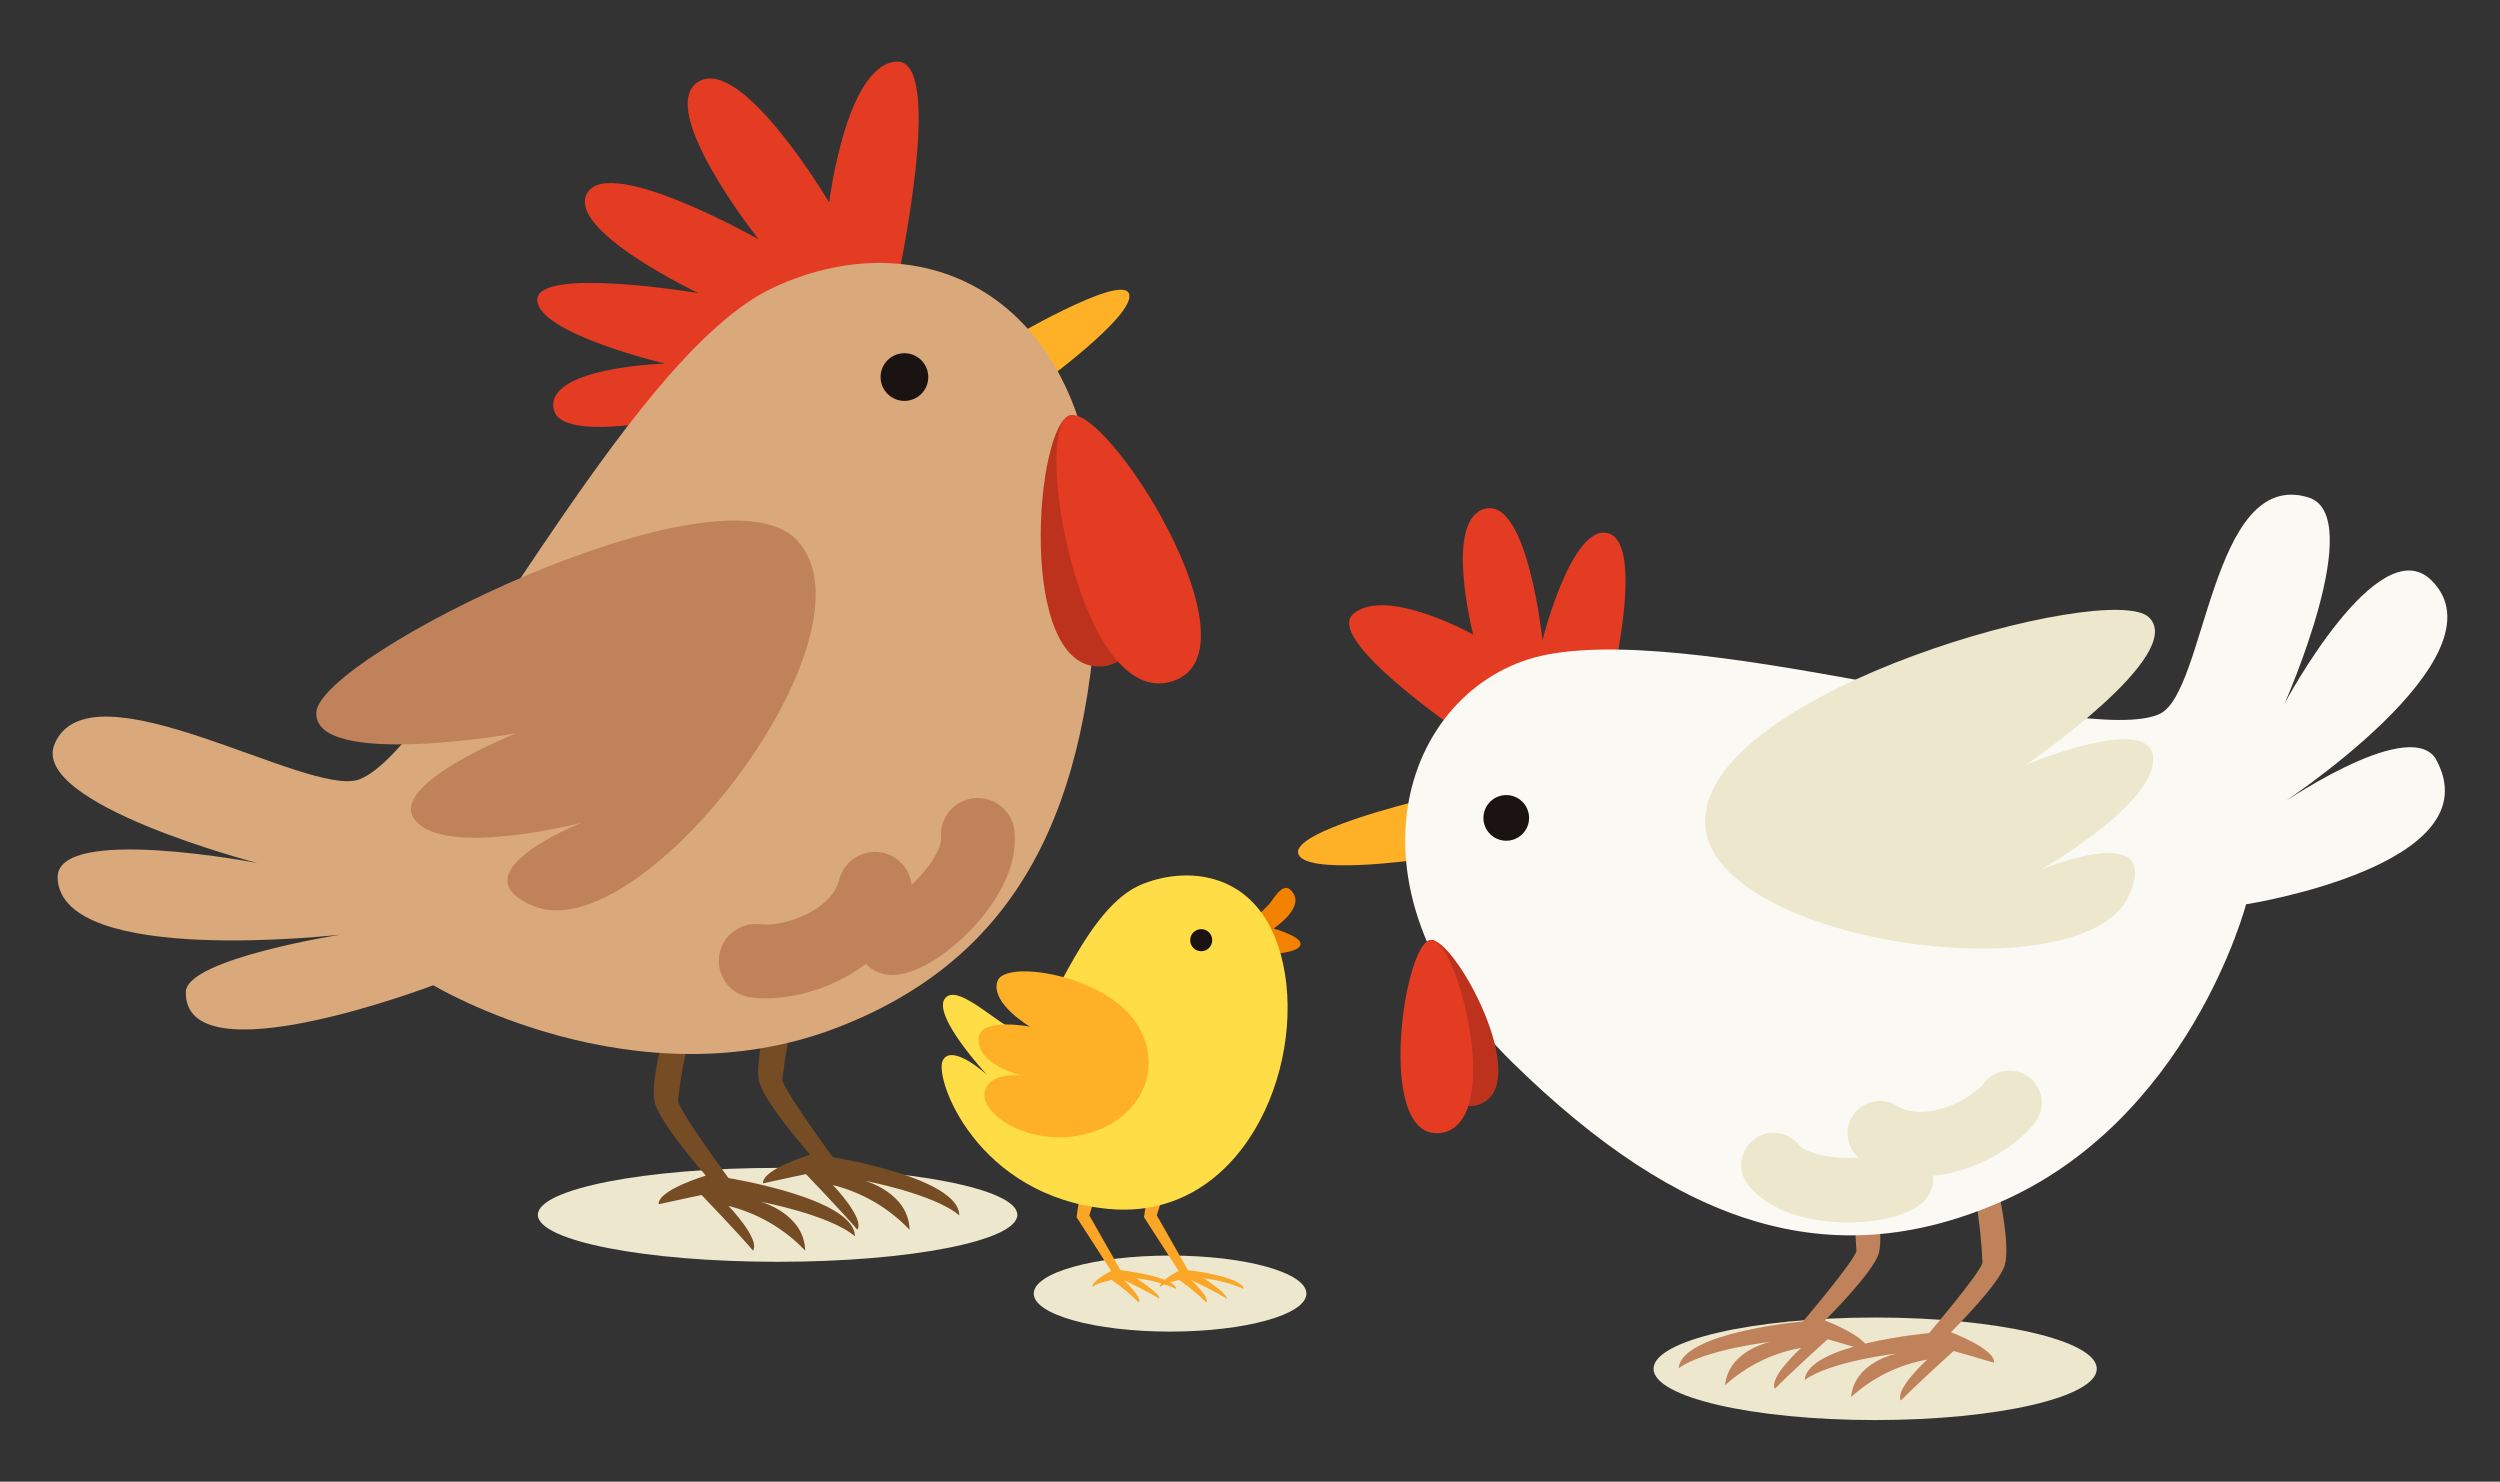 <?xml version="1.0" encoding="utf-8"?>
<!-- Generator: Adobe Illustrator 25.2.1, SVG Export Plug-In . SVG Version: 6.00 Build 0)  -->
<svg version="1.1" id="レイヤー_1" xmlns="http://www.w3.org/2000/svg" xmlns:xlink="http://www.w3.org/1999/xlink" x="0px"
	 y="0px" width="153.312px" height="90.863px" viewBox="0 0 153.312 90.863"
	 style="enable-background:new 0 0 153.312 90.863;" xml:space="preserve">
<rect x="0" y="0" width="153.312" height="90.863" fill="#333333" stroke="none"/>
<style type="text/css">
	.st0{fill:#EDE7CE;}
	.st1{fill:#754C24;}
	.st2{fill:#FEB127;}
	.st3{fill:#E33C23;}
	.st4{fill:#D9A87B;}
	.st5{fill:#C0825B;}
	.st6{fill:#1A1311;}
	.st7{fill:#BD321D;}
	.st8{fill:none;stroke:#C0825B;stroke-width:4.522;stroke-linecap:round;stroke-linejoin:round;}
	.st9{fill:#FBF9F3;}
	.st10{fill:none;stroke:#EDE7CE;stroke-width:3.958;stroke-linecap:round;stroke-linejoin:round;}
	.st11{fill:#FBA627;}
	.st12{fill:#F38200;}
	.st13{fill:#FFDD46;}
</style>
<g id="グループ_739" transform="translate(-1108.304 -129.225)">
	<g id="グループ_736" transform="translate(964.655 -2.786)">
		<ellipse id="楕円形_75" class="st0" cx="191.335" cy="206.511" rx="14.702" ry="2.88"/>
		<g id="グループ_675" transform="translate(143.649 132.011)">
			<path id="パス_572" class="st1" d="M42.35,63.255c-0.354,1.393-0.613,2.809-0.775,4.237
				c0.078,0.647,3.1,4.754,3.1,4.754s7.751,1.241,7.751,3.566c-1.55-1.318-5.788-2.119-5.788-2.119
				s2.687,0.723,2.739,3c-1.275-1.34-2.905-2.29-4.7-2.739c0,0,1.964,2.041,1.5,2.739
				c-0.7-0.852-3.152-3.41-3.152-3.41s-1.5,0.31-2.635,0.568c-0.052-0.878,2.894-1.757,2.894-1.757
				s-2.882-3.277-3.147-4.545s0.666-4.446,0.666-4.446L42.35,63.255z"/>
			<path id="パス_573" class="st1" d="M48.75,61.975c-0.354,1.393-0.613,2.809-0.775,4.237
				c0.078,0.647,3.1,4.754,3.1,4.754s7.751,1.241,7.751,3.566c-1.55-1.318-5.788-2.119-5.788-2.119
				s2.687,0.723,2.739,3c-1.275-1.34-2.905-2.29-4.7-2.739c0,0,1.964,2.041,1.5,2.739
				c-0.7-0.852-3.152-3.41-3.152-3.41s-1.5,0.31-2.635,0.568c-0.052-0.878,2.894-1.757,2.894-1.757
				s-2.882-3.277-3.147-4.545s0.666-4.446,0.666-4.446L48.75,61.975z"/>
			<path id="パス_574" class="st2" d="M61.633,20.953c0,0,7.17-4.252,7.606-2.931s-5.642,5.7-5.642,5.7
				L61.633,20.953z"/>
			<path id="パス_575" class="st3" d="M54.965,17.562c0,0,3.086-13.989,0-13.783s-4.115,8.64-4.115,8.64
				s-5.349-9.051-8.023-7.406s3.7,9.669,3.7,9.669s-9.051-5.143-10.492-2.88s6.789,6.172,6.789,6.172
				s-9.875-1.646-9.875,0.411s7.818,3.909,7.818,3.909s-7.511,0.232-6.789,2.88c0.617,2.263,9.669,0,9.669,0
				L54.965,17.562z"/>
			<path id="パス_576" class="st4" d="M47.414,17.64c-9.172,4.278-20.476,28.424-25.413,30.166
				c-3.109,1.1-16.455-7.313-18.649-2.194c-1.579,3.686,12.432,7.313,12.432,7.313s-12.359-2.38-12.25,0.914
				c0.183,5.485,17.369,3.474,17.369,3.474s-9.325,1.463-9.507,3.474c-0.183,5.485,15.175-0.366,15.175-0.366
				s12.36,7.434,24.865,2.56c10.787-4.205,15.571-13.1,15.906-28.156
				C67.714,18.371,56.924,13.206,47.414,17.64z"/>
			<path id="パス_577" class="st5" d="M48.834,33.089c-4.766-4.925-29.253,7.131-29.436,10.6s12.25,1.28,12.25,1.28
				s-7.888,3.129-6.216,5.3c1.828,2.377,10.238,0.183,10.238,0.183s-7.861,3.108-2.925,5.119
				C39.403,58.29,54.319,38.757,48.834,33.089z"/>
			<path id="パス_578" class="st6" d="M56.926,23.124c-0.001,0.807-0.656,1.462-1.463,1.461
				c-0.807-0.001-1.462-0.656-1.461-1.463c0.001-0.807,0.654-1.46,1.461-1.461
				c0.808,0,1.463,0.655,1.463,1.463C56.926,23.124,56.926,23.124,56.926,23.124z"/>
			<path id="パス_579" class="st7" d="M65.636,25.476c2.127-0.462,7.207,15.065,1.933,15.393
				C62.295,41.197,63.51,25.933,65.636,25.476z"/>
			<path id="パス_580" class="st8" d="M59.962,51.198c0.265,2.614-3.554,6.157-5.249,6.333
				c-0.516-1.588-1.07-1.275-1.056-3.026c-0.83,3.32-5.139,4.718-7.315,4.421"/>
			<path id="パス_581" class="st3" d="M65.514,25.501c2.194-1.1,12.067,14.443,6.4,16.272
				S63.325,26.598,65.514,25.501z"/>
		</g>
	</g>
	<g id="グループ_737" transform="translate(717 -3198)">
		<path id="パス_604" class="st0" d="M519.889,3411.166c0,1.736-6.085,3.144-13.591,3.144
			s-13.59-1.407-13.59-3.144s6.084-3.144,13.59-3.144S519.889,3409.429,519.889,3411.166z"/>
		<g id="グループ_691" transform="translate(467.676 3353.785)">
			<path id="パス_582" class="st5" d="M44.75,46.779c0.243,1.352,0.395,2.718,0.454,4.09
				c-0.117,0.611-3.276,4.323-3.276,4.323s-7.472,0.662-7.628,2.879c1.566-1.152,5.66-1.631,5.66-1.631
				s-2.611,0.509-2.813,2.673c1.306-1.192,2.925-1.988,4.666-2.295c0,0-2.008,1.814-1.612,2.51
				c0.722-0.766,3.233-3.04,3.233-3.04s1.408,0.4,2.474,0.719
				c0.108-0.834-2.64-1.869-2.64-1.869s2.967-2.93,3.305-4.121s-0.336-4.284-0.336-4.284L44.75,46.779z"
				/>
			<path id="パス_583" class="st5" d="M37.02,46.059c0.244,1.351,0.395,2.718,0.454,4.09
				c-0.117,0.611-3.275,4.324-3.275,4.324s-7.472,0.662-7.628,2.878c1.566-1.152,5.66-1.631,5.66-1.631
				s-2.611,0.509-2.812,2.673c1.306-1.192,2.924-1.988,4.666-2.295c0,0-2.009,1.814-1.612,2.51
				c0.722-0.766,3.233-3.039,3.233-3.039s1.408,0.4,2.474,0.718c0.108-0.834-2.641-1.869-2.641-1.869
				s2.968-2.93,3.306-4.121s-0.336-4.283-0.336-4.283L37.02,46.059z"/>
			<path id="パス_584" class="st2" d="M10.441,22.587c0,0-7.554,1.84-7.2,3.193s7.162,0.4,7.162,0.4
				L10.441,22.587z"/>
			<path id="パス_585" class="st3" d="M14.804,19.457c0,0-10.177-6.667-8.18-8.373s7.345,1.27,7.345,1.27
				s-1.841-7.136,0.76-7.724s3.489,8.071,3.489,8.071s1.775-7.09,3.993-6.57s0.406,8.433,0.406,8.433
				L14.804,19.457z"/>
			<path id="パス_586" class="st9" d="M18.553,13.572c10-1.879,32.977,5.755,37.515,3.649
				c2.858-1.326,3.119-15.08,9.107-13.283c3.67,1.1-1.439,12.631-1.439,12.631s5.724-10.729,8.983-7.555
				c4.831,4.7-9.553,13.973-9.553,13.973s7.973-5.58,9.793-3.081
				c3.792,6.587-11.591,8.99-11.591,8.99s-3.484,13.335-15.286,18.353
				c-10.182,4.329-19.391,1.446-29.675-8.623C5.169,27.624,9.886,15.201,18.553,13.572z"/>
			<path id="パス_587" class="st0" d="M28.195,23.691c0.253-7.977,24.756-14.66,27.2-12.408
				s-7.519,9.054-7.519,9.054s7.481-3.129,7.79-0.526c0.337,2.845-6.876,6.961-6.876,6.961
				s7.449-3.125,5.418,1.546C51.47,34.618,27.956,31.224,28.195,23.691z"/>
			<path id="パス_588" class="st6" d="M14.994,24.574c0.539,0.554,1.425,0.567,1.98,0.028
				s0.567-1.425,0.028-1.98s-1.425-0.567-1.98-0.028c-0.001,0.001-0.003,0.002-0.004,0.004
				C14.467,23.138,14.457,24.022,14.994,24.574z"/>
			<path id="パス_589" class="st7" d="M11.329,31.091c-1.446,0.3-0.319,11.322,3.04,10.073
				S12.774,30.792,11.329,31.091z"/>
			<path id="パス_590" class="st10" d="M32.392,44.885c1.564,1.963,6.54,1.835,7.816,0.824
				c-0.707-1.431-0.12-1.586-1.3-2.774c2.785,1.715,6.664-0.206,7.953-1.863"/>
			<path id="パス_591" class="st3" d="M11.412,31.077c-1.662-0.076-3.5,12.275,0.514,11.847
				S13.073,31.153,11.412,31.077z"/>
		</g>
	</g>
	<path id="パス_619" class="st0" d="M1188.418,208.554c0,1.288-3.743,2.331-8.36,2.331
		c-4.617,0-8.36-1.044-8.36-2.331s3.743-2.331,8.36-2.331
		C1184.675,206.223,1188.418,207.267,1188.418,208.554z"/>
	<g id="グループ_738" transform="translate(1162.814 179.136)">
		<path id="パス_592" class="st11" d="M17.305,21.812l-0.875,2.808l1.911,3.361c0,0,3.245,0.362,3.429,1.151
			c-0.779-0.336-1.603-0.555-2.446-0.651c0,0,1.525,1,1.387,1.249c-0.414-0.3-2.163-1.145-2.163-1.145
			s1.174,1.122,0.92,1.376c-0.518-0.501-1.074-0.961-1.663-1.376c0,0-1.03,0.2-1.192,0.454
			c-0.034-0.42,1.157-1.007,1.157-1.007l-2.124-3.3l0.414-2.831L17.305,21.812z"/>
		<path id="パス_593" class="st11" d="M13.168,21.812l-0.876,2.808l1.911,3.361c0,0,3.246,0.362,3.43,1.151
			c-0.779-0.336-1.602-0.555-2.445-0.651c0,0,1.524,1,1.386,1.249c-0.414-0.3-2.164-1.145-2.164-1.145
			s1.174,1.122,0.921,1.376c-0.518-0.501-1.074-0.961-1.663-1.376c0,0-1.03,0.2-1.192,0.454
			c-0.034-0.42,1.158-1.007,1.158-1.007l-2.124-3.3l0.414-2.831L13.168,21.812z"/>
		<path id="パス_594" class="st12" d="M22.75,8.631l-0.926-1.638c0,0,0.654-0.579,1.5-1.461
			c0.222-0.232,0.785-1.333,1.283-0.891c1.122,1-1.015,2.386-1.015,2.386s1.7,0.485,1.656,0.961
			C25.19,8.631,22.75,8.631,22.75,8.631z"/>
		<path id="パス_595" class="st13" d="M24.175,9.2c-1.282-5.911-6.125-6.054-8.9-4.772
			c-3.562,1.709-5.7,9.045-6.909,9.045s-4.059-3.2-4.914-2.172s2.564,4.7,2.564,4.7
			S3.879,14.043,3.31,15.111s2.065,8.369,10.185,9.117S25.579,15.672,24.175,9.2z"/>
		<path id="パス_596" class="st6" d="M18.477,7.745c0,0.374,0.303,0.677,0.677,0.677s0.677-0.303,0.677-0.677
			s-0.303-0.677-0.677-0.677S18.477,7.371,18.477,7.745L18.477,7.745z"/>
		<path id="パス_597" class="st2" d="M15.129,12.761c-1.994-2.92-8.048-3.846-8.476-2.492
			s1.994,2.777,1.994,2.777s-2.984-0.562-3.134,0.642c-0.214,1.708,2.635,2.35,2.635,2.35
			s-2.082-0.247-2.279,1.068c-0.213,1.424,2.991,3.419,6.339,2.494S16.948,15.425,15.129,12.761z"/>
	</g>
</g>
</svg>
